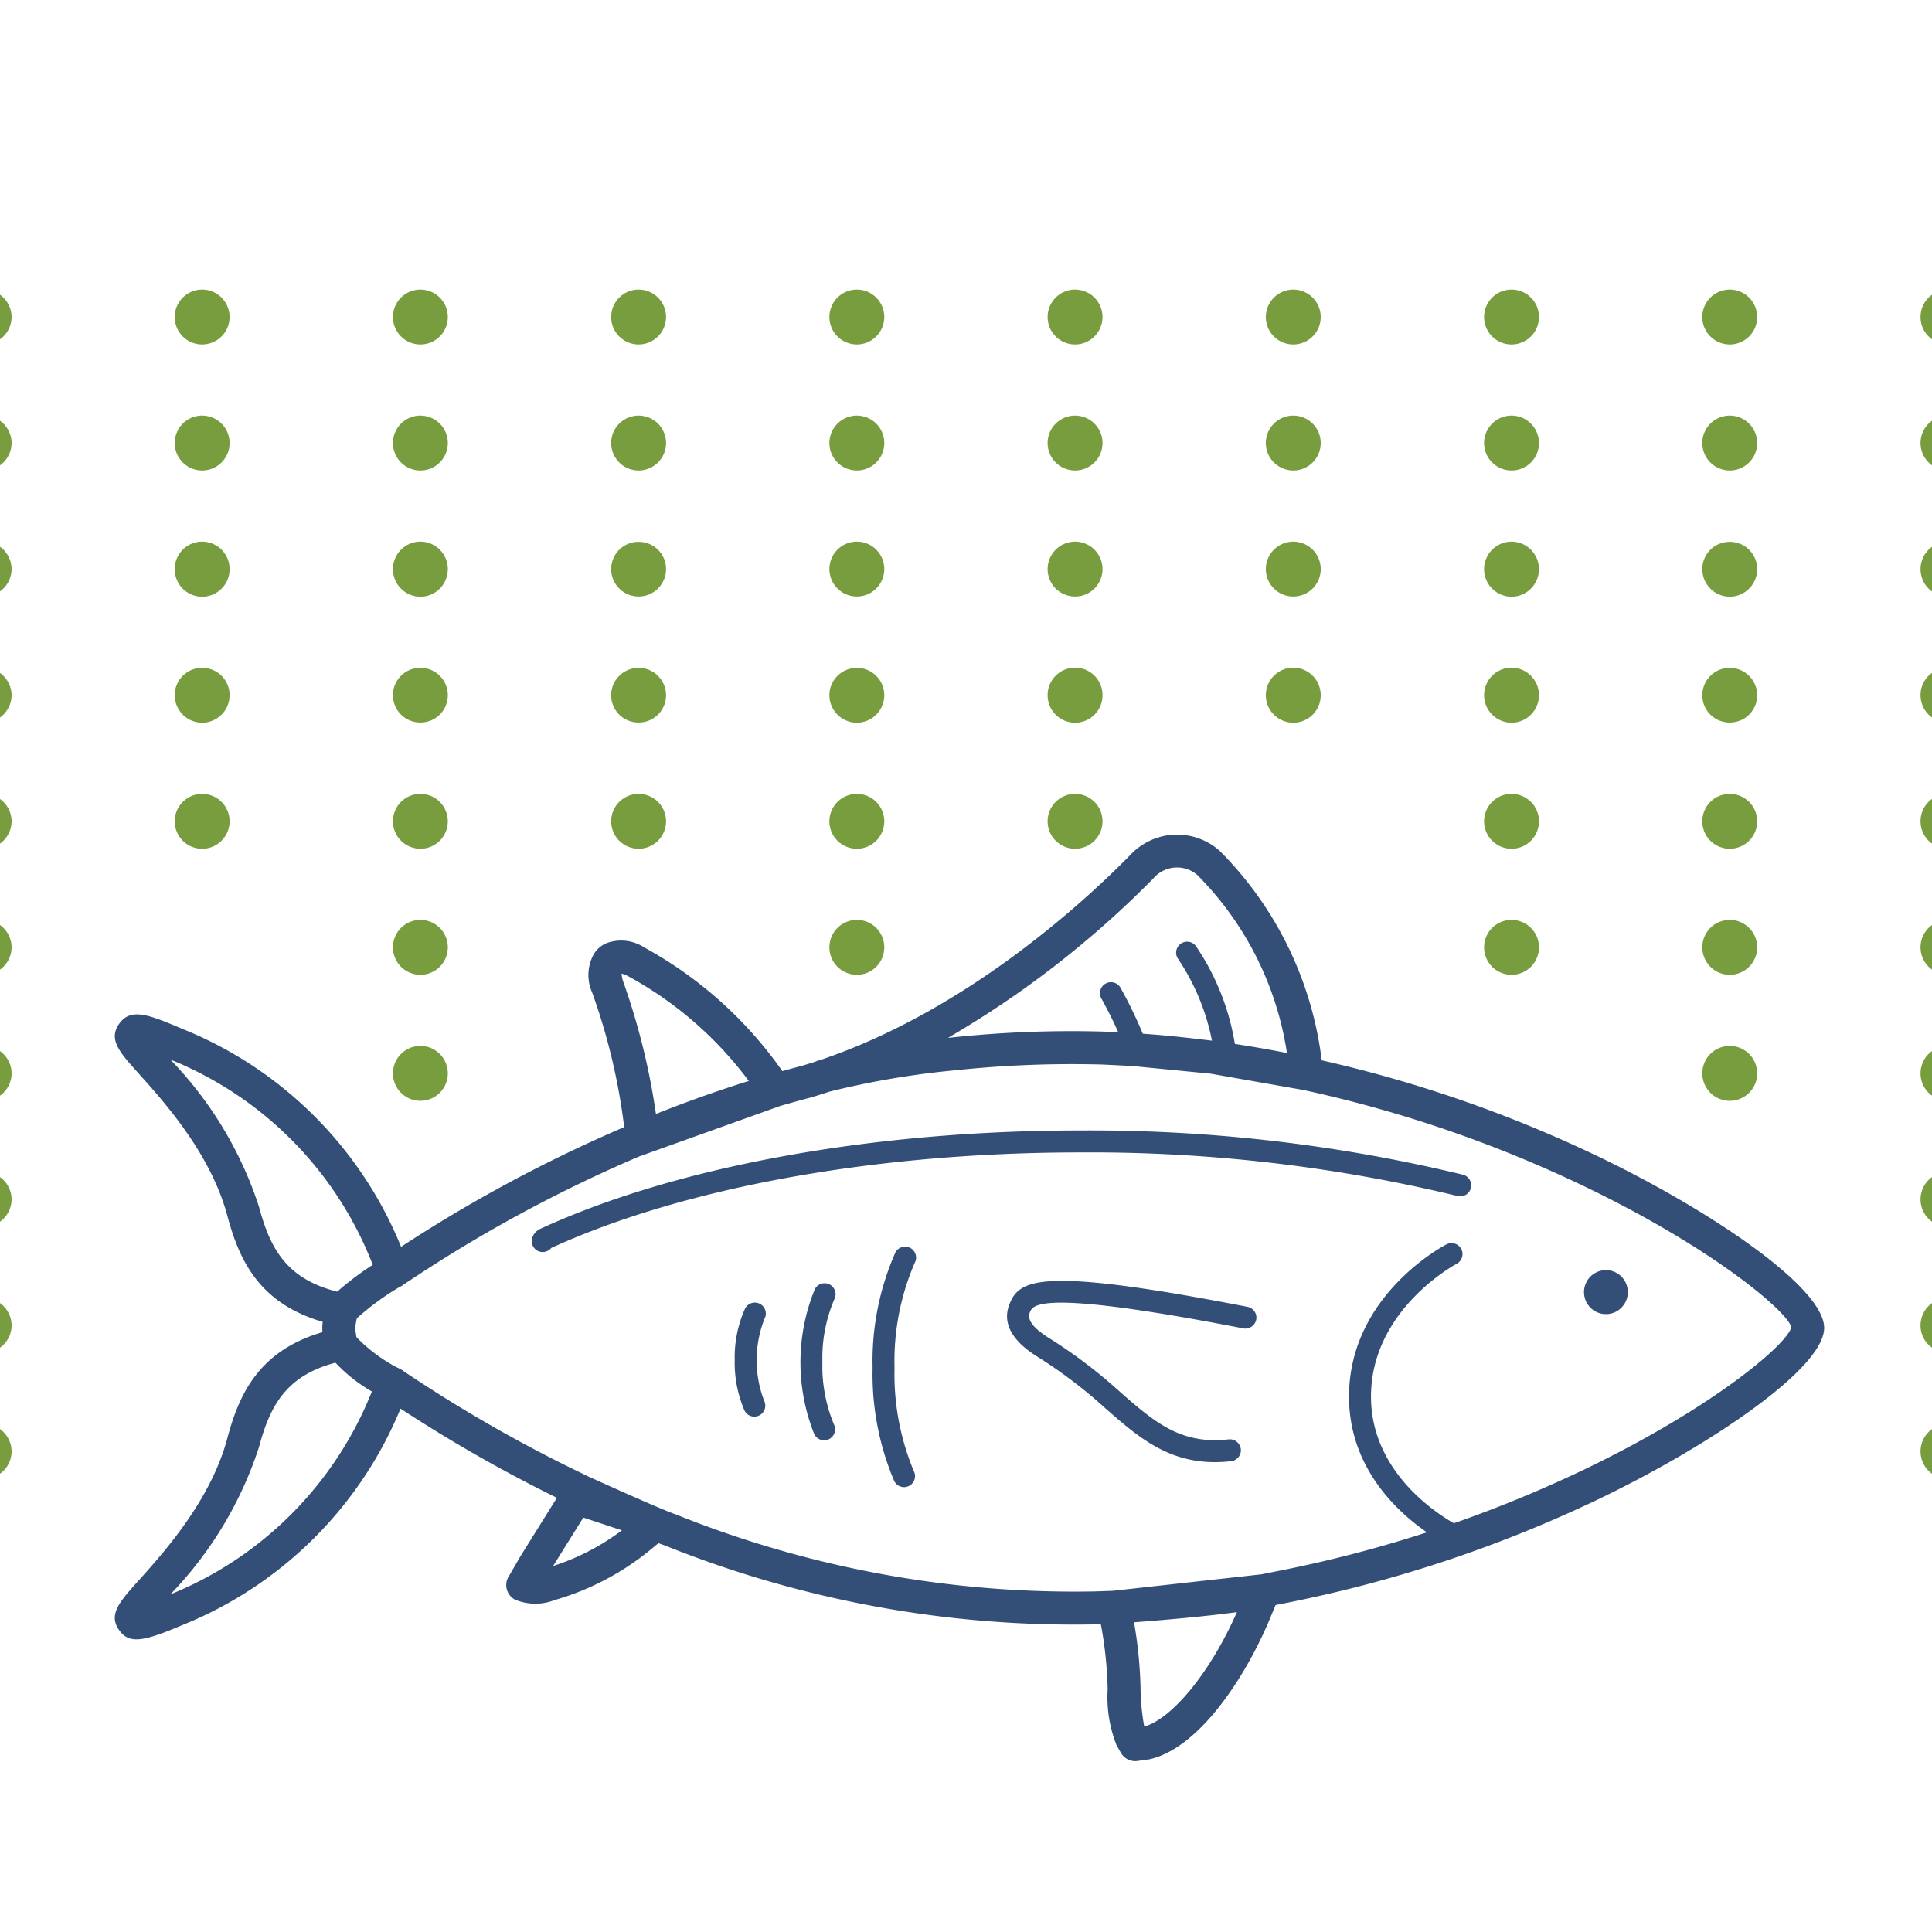 <svg id="Layer_1" data-name="Layer 1" xmlns="http://www.w3.org/2000/svg" viewBox="0 0 88 88">
  <defs>
    <style>
      .cls-1 {
        fill: #789d3e;
      }

      .cls-2 {
        fill: none;
      }

      .cls-2, .cls-4 {
        fill-rule: evenodd;
      }

      .cls-3, .cls-4 {
        fill: #334f78;
      }
    </style>
  </defs>
  <path class="cls-1" d="M-1.972,66.11a1.242,1.242,0,0,1,1.24-1.25h0a1.259,1.259,0,0,1,1.26,1.25h0a1.259,1.259,0,0,1-1.26,1.25h0A1.242,1.242,0,0,1-1.972,66.11Zm0-5.74a1.242,1.242,0,0,1,1.24-1.25h0a1.259,1.259,0,0,1,1.26,1.25h0a1.258,1.258,0,0,1-1.26,1.25h0A1.242,1.242,0,0,1-1.972,60.37Zm0-5.74a1.242,1.242,0,0,1,1.24-1.25h0a1.259,1.259,0,0,1,1.26,1.25h0a1.259,1.259,0,0,1-1.26,1.25h0A1.242,1.242,0,0,1-1.972,54.63Zm0-5.74a1.242,1.242,0,0,1,1.24-1.25h0a1.259,1.259,0,0,1,1.26,1.25h0a1.258,1.258,0,0,1-1.26,1.25h0A1.242,1.242,0,0,1-1.972,48.89Zm0-5.74a1.242,1.242,0,0,1,1.24-1.25h0a1.259,1.259,0,0,1,1.26,1.25h0a1.259,1.259,0,0,1-1.26,1.25h0A1.242,1.242,0,0,1-1.972,43.15Zm0-5.74a1.242,1.242,0,0,1,1.24-1.25h0a1.259,1.259,0,0,1,1.26,1.25h0a1.259,1.259,0,0,1-1.26,1.25h0A1.242,1.242,0,0,1-1.972,37.41Zm0-5.74a1.242,1.242,0,0,1,1.24-1.25h0a1.259,1.259,0,0,1,1.26,1.25h0a1.265,1.265,0,0,1-1.26,1.25h0A1.248,1.248,0,0,1-1.972,31.67Zm0-5.75a1.242,1.242,0,0,1,1.24-1.25h0a1.259,1.259,0,0,1,1.26,1.25h0a1.259,1.259,0,0,1-1.26,1.25h0A1.242,1.242,0,0,1-1.972,25.92Zm0-5.74a1.242,1.242,0,0,1,1.24-1.25h0a1.259,1.259,0,0,1,1.26,1.25h0a1.259,1.259,0,0,1-1.26,1.25h0A1.242,1.242,0,0,1-1.972,20.18Zm0-5.74a1.242,1.242,0,0,1,1.24-1.25h0a1.259,1.259,0,0,1,1.26,1.25h0a1.259,1.259,0,0,1-1.26,1.25h0A1.242,1.242,0,0,1-1.972,14.44Z"/>
  <path class="cls-1" d="M7.958,37.41a1.25,1.25,0,0,1,1.25-1.25h0a1.251,1.251,0,0,1,1.25,1.25h0a1.251,1.251,0,0,1-1.25,1.25h0A1.25,1.25,0,0,1,7.958,37.41Zm0-5.74a1.244,1.244,0,0,1,1.25-1.25h0a1.244,1.244,0,0,1,1.25,1.25h0a1.257,1.257,0,0,1-1.25,1.25h0A1.257,1.257,0,0,1,7.958,31.67Zm0-5.75a1.25,1.25,0,0,1,1.25-1.25h0a1.251,1.251,0,0,1,1.25,1.25h0a1.253,1.253,0,0,1-1.25,1.26h0A1.252,1.252,0,0,1,7.958,25.92Zm0-5.74a1.25,1.25,0,0,1,1.25-1.25h0a1.251,1.251,0,0,1,1.25,1.25h0a1.251,1.251,0,0,1-1.25,1.25h0A1.25,1.25,0,0,1,7.958,20.18Zm0-5.74a1.25,1.25,0,0,1,1.25-1.25h0a1.251,1.251,0,0,1,1.25,1.25h0a1.251,1.251,0,0,1-1.25,1.25h0A1.25,1.25,0,0,1,7.958,14.44Z"/>
  <path class="cls-1" d="M20.398,60.37h0m0-5.74h0m-2.5-5.74a1.251,1.251,0,0,1,1.25-1.25h0a1.25,1.25,0,0,1,1.25,1.25h0a1.25,1.25,0,0,1-1.25,1.25h0A1.25,1.25,0,0,1,17.898,48.89Zm0-5.74a1.251,1.251,0,0,1,1.25-1.25h0a1.25,1.25,0,0,1,1.25,1.25h0a1.25,1.25,0,0,1-1.25,1.25h0A1.251,1.251,0,0,1,17.898,43.15Zm0-5.74a1.251,1.251,0,0,1,1.25-1.25h0a1.25,1.25,0,0,1,1.25,1.25h0a1.25,1.25,0,0,1-1.25,1.25h0A1.251,1.251,0,0,1,17.898,37.41Zm0-5.75a1.242,1.242,0,0,1,1.25-1.24h0a1.242,1.242,0,0,1,1.25,1.24h0a1.244,1.244,0,0,1-1.25,1.25h0A1.244,1.244,0,0,1,17.898,31.66Zm0-5.73a1.253,1.253,0,0,1,1.25-1.26h0a1.252,1.252,0,0,1,1.25,1.26h0a1.256,1.256,0,0,1-1.25,1.25h0A1.257,1.257,0,0,1,17.898,25.93Zm0-5.75a1.251,1.251,0,0,1,1.25-1.25h0a1.25,1.25,0,0,1,1.25,1.25h0a1.25,1.25,0,0,1-1.25,1.25h0A1.251,1.251,0,0,1,17.898,20.18Zm0-5.74a1.251,1.251,0,0,1,1.25-1.25h0a1.25,1.25,0,0,1,1.25,1.25h0a1.25,1.25,0,0,1-1.25,1.25h0A1.251,1.251,0,0,1,17.898,14.44Z"/>
  <path class="cls-1" d="M27.838,37.41a1.25,1.25,0,0,1,1.25-1.25h0a1.251,1.251,0,0,1,1.25,1.25h0a1.251,1.251,0,0,1-1.25,1.25h0A1.25,1.25,0,0,1,27.838,37.41Zm0-5.74a1.25,1.25,0,0,1,1.25-1.25h0a1.251,1.251,0,0,1,1.25,1.25h0a1.242,1.242,0,0,1-1.25,1.24h0A1.242,1.242,0,0,1,27.838,31.67Zm0-5.75a1.242,1.242,0,0,1,1.25-1.24h0a1.242,1.242,0,0,1,1.25,1.24h0a1.251,1.251,0,0,1-1.25,1.25h0A1.25,1.25,0,0,1,27.838,25.92Zm0-5.74a1.25,1.25,0,0,1,1.25-1.25h0a1.251,1.251,0,0,1,1.25,1.25h0a1.251,1.251,0,0,1-1.25,1.25h0A1.25,1.25,0,0,1,27.838,20.18Zm0-5.74a1.25,1.25,0,0,1,1.25-1.25h0a1.251,1.251,0,0,1,1.25,1.25h0a1.251,1.251,0,0,1-1.25,1.25h0A1.25,1.25,0,0,1,27.838,14.44Z"/>
  <path class="cls-1" d="M37.778,43.15a1.251,1.251,0,0,1,1.25-1.25h0a1.25,1.25,0,0,1,1.25,1.25h0a1.25,1.25,0,0,1-1.25,1.25h0A1.251,1.251,0,0,1,37.778,43.15Zm0-5.74a1.251,1.251,0,0,1,1.25-1.25h0a1.25,1.25,0,0,1,1.25,1.25h0a1.25,1.25,0,0,1-1.25,1.25h0A1.251,1.251,0,0,1,37.778,37.41Zm0-5.74a1.251,1.251,0,0,1,1.25-1.25h0a1.25,1.25,0,0,1,1.25,1.25h0a1.257,1.257,0,0,1-1.25,1.25h0A1.257,1.257,0,0,1,37.778,31.67Zm0-5.75a1.251,1.251,0,0,1,1.25-1.25h0a1.25,1.25,0,0,1,1.25,1.25h0a1.25,1.25,0,0,1-1.25,1.25h0A1.251,1.251,0,0,1,37.778,25.92Zm0-5.74a1.251,1.251,0,0,1,1.25-1.25h0a1.25,1.25,0,0,1,1.25,1.25h0a1.25,1.25,0,0,1-1.25,1.25h0A1.251,1.251,0,0,1,37.778,20.18Zm0-5.74a1.251,1.251,0,0,1,1.25-1.25h0a1.25,1.25,0,0,1,1.25,1.25h0a1.25,1.25,0,0,1-1.25,1.25h0A1.251,1.251,0,0,1,37.778,14.44Z"/>
  <path class="cls-1" d="M47.718,37.41a1.25,1.25,0,0,1,1.25-1.25h0a1.251,1.251,0,0,1,1.25,1.25h0a1.251,1.251,0,0,1-1.25,1.25h0A1.25,1.25,0,0,1,47.718,37.41Zm0-5.74a1.252,1.252,0,0,1,1.25-1.26h0a1.253,1.253,0,0,1,1.25,1.26h0a1.251,1.251,0,0,1-1.25,1.25h0A1.25,1.25,0,0,1,47.718,31.67Zm0-5.74a1.252,1.252,0,0,1,1.25-1.26h0a1.253,1.253,0,0,1,1.25,1.26h0a1.249,1.249,0,0,1-1.25,1.24h0A1.248,1.248,0,0,1,47.718,25.93Zm0-5.75a1.25,1.25,0,0,1,1.25-1.25h0a1.251,1.251,0,0,1,1.25,1.25h0a1.251,1.251,0,0,1-1.25,1.25h0A1.25,1.25,0,0,1,47.718,20.18Zm0-5.74a1.25,1.25,0,0,1,1.25-1.25h0a1.251,1.251,0,0,1,1.25,1.25h0a1.251,1.251,0,0,1-1.25,1.25h0A1.25,1.25,0,0,1,47.718,14.44Z"/>
  <path class="cls-1" d="M57.657,31.66a1.257,1.257,0,0,1,1.25-1.25h0a1.257,1.257,0,0,1,1.25,1.25h0a1.252,1.252,0,0,1-1.25,1.26h0A1.253,1.253,0,0,1,57.657,31.66Zm0-5.73a1.253,1.253,0,0,1,1.25-1.26h0a1.252,1.252,0,0,1,1.25,1.26h0a1.248,1.248,0,0,1-1.25,1.24h0A1.249,1.249,0,0,1,57.657,25.93Zm0-5.75a1.251,1.251,0,0,1,1.25-1.25h0a1.25,1.25,0,0,1,1.25,1.25h0a1.25,1.25,0,0,1-1.25,1.25h0A1.251,1.251,0,0,1,57.657,20.18Zm0-5.74a1.251,1.251,0,0,1,1.25-1.25h0a1.25,1.25,0,0,1,1.25,1.25h0a1.25,1.25,0,0,1-1.25,1.25h0A1.251,1.251,0,0,1,57.657,14.44Z"/>
  <path class="cls-1" d="M67.598,43.15a1.25,1.25,0,0,1,1.25-1.25h0a1.25,1.25,0,0,1,1.25,1.25h0a1.25,1.25,0,0,1-1.25,1.25h0A1.25,1.25,0,0,1,67.598,43.15Zm0-5.74a1.25,1.25,0,0,1,1.25-1.25h0a1.25,1.25,0,0,1,1.25,1.25h0a1.25,1.25,0,0,1-1.25,1.25h0A1.25,1.25,0,0,1,67.598,37.41Zm0-5.74a1.259,1.259,0,0,1,1.25-1.26h0a1.259,1.259,0,0,1,1.25,1.26h0a1.257,1.257,0,0,1-1.25,1.25h0A1.257,1.257,0,0,1,67.598,31.67Zm0-5.75a1.256,1.256,0,0,1,1.25-1.25h0a1.256,1.256,0,0,1,1.25,1.25h0a1.259,1.259,0,0,1-1.25,1.26h0A1.259,1.259,0,0,1,67.598,25.92Zm0-5.74a1.25,1.25,0,0,1,1.25-1.25h0a1.25,1.25,0,0,1,1.25,1.25h0a1.25,1.25,0,0,1-1.25,1.25h0A1.25,1.25,0,0,1,67.598,20.18Zm0-5.74a1.25,1.25,0,0,1,1.25-1.25h0a1.25,1.25,0,0,1,1.25,1.25h0a1.25,1.25,0,0,1-1.25,1.25h0A1.25,1.25,0,0,1,67.598,14.44Z"/>
  <path class="cls-1" d="M77.538,48.89a1.25,1.25,0,0,1,1.25-1.25h0a1.251,1.251,0,0,1,1.25,1.25h0a1.25,1.25,0,0,1-1.25,1.25h0A1.25,1.25,0,0,1,77.538,48.89Zm0-5.74a1.25,1.25,0,0,1,1.25-1.25h0a1.251,1.251,0,0,1,1.25,1.25h0a1.251,1.251,0,0,1-1.25,1.25h0A1.25,1.25,0,0,1,77.538,43.15Zm0-5.74a1.25,1.25,0,0,1,1.25-1.25h0a1.251,1.251,0,0,1,1.25,1.25h0a1.251,1.251,0,0,1-1.25,1.25h0A1.25,1.25,0,0,1,77.538,37.41Zm0-5.74a1.25,1.25,0,0,1,1.25-1.25h0a1.251,1.251,0,0,1,1.25,1.25h0a1.242,1.242,0,0,1-1.25,1.24h0A1.242,1.242,0,0,1,77.538,31.67Zm0-5.75a1.242,1.242,0,0,1,1.25-1.24h0a1.242,1.242,0,0,1,1.25,1.24h0a1.259,1.259,0,0,1-1.25,1.26h0A1.259,1.259,0,0,1,77.538,25.92Zm0-5.74a1.25,1.25,0,0,1,1.25-1.25h0a1.251,1.251,0,0,1,1.25,1.25h0a1.251,1.251,0,0,1-1.25,1.25h0A1.25,1.25,0,0,1,77.538,20.18Zm0-5.74a1.25,1.25,0,0,1,1.25-1.25h0a1.251,1.251,0,0,1,1.25,1.25h0a1.251,1.251,0,0,1-1.25,1.25h0A1.25,1.25,0,0,1,77.538,14.44Z"/>
  <path class="cls-1" d="M87.478,66.11a1.251,1.251,0,0,1,1.25-1.25h0a1.25,1.25,0,0,1,1.25,1.25h0a1.25,1.25,0,0,1-1.25,1.25h0A1.251,1.251,0,0,1,87.478,66.11Zm0-5.74a1.251,1.251,0,0,1,1.25-1.25h0a1.25,1.25,0,0,1,1.25,1.25h0a1.25,1.25,0,0,1-1.25,1.25h0A1.25,1.25,0,0,1,87.478,60.37Zm0-5.74a1.251,1.251,0,0,1,1.25-1.25h0a1.25,1.25,0,0,1,1.25,1.25h0a1.25,1.25,0,0,1-1.25,1.25h0A1.251,1.251,0,0,1,87.478,54.63Zm0-5.74a1.251,1.251,0,0,1,1.25-1.25h0a1.25,1.25,0,0,1,1.25,1.25h0a1.25,1.25,0,0,1-1.25,1.25h0A1.25,1.25,0,0,1,87.478,48.89Zm0-5.74a1.251,1.251,0,0,1,1.25-1.25h0a1.25,1.25,0,0,1,1.25,1.25h0a1.25,1.25,0,0,1-1.25,1.25h0A1.251,1.251,0,0,1,87.478,43.15Zm0-5.74a1.245,1.245,0,0,1,1.25-1.25h0a1.244,1.244,0,0,1,1.25,1.25h0a1.25,1.25,0,0,1-1.25,1.25h0A1.251,1.251,0,0,1,87.478,37.41Zm0-5.75a1.242,1.242,0,0,1,1.25-1.24h0a1.242,1.242,0,0,1,1.25,1.24h0a1.259,1.259,0,0,1-1.25,1.26h0A1.26,1.26,0,0,1,87.478,31.66Zm0-5.74a1.257,1.257,0,0,1,1.25-1.25h0a1.256,1.256,0,0,1,1.25,1.25h0a1.259,1.259,0,0,1-1.25,1.26h0A1.259,1.259,0,0,1,87.478,25.92Zm0-5.74a1.251,1.251,0,0,1,1.25-1.25h0a1.25,1.25,0,0,1,1.25,1.25h0a1.25,1.25,0,0,1-1.25,1.25h0A1.251,1.251,0,0,1,87.478,20.18Zm0-5.74a1.251,1.251,0,0,1,1.25-1.25h0a1.25,1.25,0,0,1,1.25,1.25h0a1.25,1.25,0,0,1-1.25,1.25h0A1.251,1.251,0,0,1,87.478,14.44Z"/>
  <path class="cls-2" d="M73.949,55.969a1.003,1.003,0,0,0,0,2h.145a1.003,1.003,0,0,0,0-2Z"/>
  <path class="cls-3" d="M51.707,80.217a.75.75,0,0,1-.652-.379l-.201-.354a5.932,5.932,0,0,1-.401-2.532,17.911,17.911,0,0,0-.299-2.905l-.015-.067-.23.008a49.949,49.949,0,0,1-19.634-3.598c-.066-.02-.162-.055-.282-.102l-.422.346A12.19,12.19,0,0,1,25.265,72.88a2.408,2.408,0,0,1-1.812-.021.754.754,0,0,1-.193-.15.774.774,0,0,1-.12-.172.753.753,0,0,1,.054-.77l.508-.878,1.664-2.666-.114-.056a66.779,66.779,0,0,1-7.008-4.006,18.045,18.045,0,0,1-9.916,9.851c-1.687.709-2.415.928-2.9.241-.508-.714.019-1.3.893-2.27,1.149-1.279,3.28-3.651,4.032-6.467.536-2.012,1.435-3.987,4.336-4.838-.006-.064-.01-.129-.01-.194a1.987,1.987,0,0,1,.021-.275c-2.907-.847-3.809-2.825-4.347-4.841-.753-2.819-2.887-5.192-4.033-6.467-.873-.969-1.398-1.553-.892-2.27.538-.757,1.379-.402,2.904.243A18.011,18.011,0,0,1,18.269,56.79a66.138,66.138,0,0,1,10.162-5.453,28.258,28.258,0,0,0-1.454-6.116,1.964,1.964,0,0,1,.066-1.754,1.21,1.21,0,0,1,.635-.526,1.928,1.928,0,0,1,1.672.217,18.549,18.549,0,0,1,6.286,5.63c.297-.084.597-.167.919-.25q.296-.088.589-.184a.76.76,0,0,1,.142-.053l.085-.022c6.669-2.252,12.05-7.232,14.106-9.329a2.914,2.914,0,0,1,4.097-.176,16.294,16.294,0,0,1,4.628,9.522A59.468,59.468,0,0,1,72.686,52.623c5.043,2.405,10.403,5.977,10.403,7.861s-5.36,5.455-10.403,7.861a59.956,59.956,0,0,1-14.278,4.702l-.306.061-.26.623c-1.062,2.545-3.096,5.739-5.331,6.362a1.84,1.84,0,0,1-.321.064l-.379.053A.736.736,0,0,1,51.707,80.217Zm-.054-6.323A19.772,19.772,0,0,1,51.95,76.87a10.414,10.414,0,0,0,.169,1.774c1.302-.372,3.049-2.54,4.22-5.214C54.834,73.638,52.795,73.808,51.653,73.894ZM7.758,48.26a17.351,17.351,0,0,1,4.043,6.721c.512,1.918,1.264,3.226,3.425,3.818l.532.146a.75.75,0,0,1,.538.86l-.101.543a.715.715,0,0,0-.018.135.651.651,0,0,0,.011.106l.076.526a.749.749,0,0,1-.542.831l-.51.141c-2.153.596-2.902,1.902-3.412,3.815a17.357,17.357,0,0,1-4.042,6.721,16.57,16.57,0,0,0,9.155-9.179l.269-.692a.75.75,0,0,1,1.112-.353l.619.408A65.306,65.306,0,0,0,25.911,66.82l.873.425c1.305.594,3.56,1.597,3.983,1.728a48.664,48.664,0,0,0,19.095,3.514l.827-.028,6.759-.75.671-.134A58.446,58.446,0,0,0,72.04,66.991c5.949-2.838,9.381-5.766,9.552-6.54-.17-.708-3.601-3.636-9.553-6.474a57.943,57.943,0,0,0-12.265-4.24l-.38-.085-4.249-.748-3.599-.351-1.292-.064a50.504,50.504,0,0,0-6.742.26,38.87,38.87,0,0,0-5.738.975q-.406.135-.817.259c-.375.097-.696.186-1.016.276l-.388.11-6.436,2.305a64.6,64.6,0,0,0-10.179,5.47l-.622.41a.749.749,0,0,1-1.111-.356l-.269-.695A16.505,16.505,0,0,0,7.758,48.26ZM26.57,69.124l-1.377,2.206a10.703,10.703,0,0,0,3.133-1.625Zm1.743-24.777a1.27,1.27,0,0,0,.081.385A31.324,31.324,0,0,1,29.878,50.74l.146-.059c1.308-.518,2.628-.987,3.929-1.397l.155-.046a16.945,16.945,0,0,0-5.47-4.759A1.293,1.293,0,0,0,28.314,44.348Zm27.046,3.071.75.11c.803.119,1.585.256,2.357.405l.153.031a14.584,14.584,0,0,0-4.093-8.118,1.416,1.416,0,0,0-1.98.152,44.486,44.486,0,0,1-9.364,7.272c.067-.006.136-.012.204-.018a51.329,51.329,0,0,1,6.933-.263l1.318.065h.007l.001.001.014.001.38.027c.82.056,1.628.136,2.423.23l.87.102Zm-27.133-3.082-.007.001Zm.107-.108-.002.003Z"/>
  <path class="cls-3" d="M24.72,57.029a.5.5,0,0,1-.465-.683.679.679,0,0,1,.342-.368c6.186-2.852,15.152-4.487,24.605-4.487a72.215,72.215,0,0,1,17.432,2.015.5.5,0,0,1-.246.97,71.205,71.205,0,0,0-17.186-1.985c-9.269,0-18.042,1.585-24.093,4.352A.503.503,0,0,1,24.72,57.029Z"/>
  <path class="cls-4" d="M73.075,57.855a1.003,1.003,0,0,0,0,2H73.22a1.003,1.003,0,0,0,0-2Z"/>
  <path class="cls-3" d="M55.344,66.599c-2.188,0-3.53-1.172-4.952-2.414a22.134,22.134,0,0,0-3.034-2.322c-.466-.287-1.885-1.161-1.383-2.447.452-1.156,1.404-1.726,10.848.109a.5.5,0,0,1,.396.586.508.508,0,0,1-.587.396c-9.3-1.808-9.587-1.077-9.725-.727-.176.45.43.894.977,1.231a22.944,22.944,0,0,1,3.158,2.412c1.547,1.351,2.744,2.387,4.923,2.138a.506.506,0,0,1,.553.441.501.501,0,0,1-.441.553A6.609,6.609,0,0,1,55.344,66.599Z"/>
  <path class="cls-3" d="M17.88,63.775a.746.746,0,0,1-.374-.101,7.176,7.176,0,0,1-2.634-2.079.75.75,0,0,1,1.287-.769,7.318,7.318,0,0,0,2.097,1.549.75.75,0,0,1-.376,1.4Z"/>
  <path class="cls-3" d="M15.559,60.417a.749.749,0,0,1-.544-1.265,13.104,13.104,0,0,1,2.499-1.866.75.75,0,0,1,.783,1.279,12.152,12.152,0,0,0-2.196,1.621A.75.75,0,0,1,15.559,60.417Z"/>
  <path class="cls-3" d="M51.812,48.331a.499.499,0,0,1-.475-.344A19.378,19.378,0,0,0,50.165,45.48a.5.5,0,0,1,.875-.485,20.072,20.072,0,0,1,1.246,2.68.499.499,0,0,1-.475.656Z"/>
  <path class="cls-3" d="M55.836,48.761a.499.499,0,0,1-.496-.448,10.2,10.2,0,0,0-1.669-4.621.5.5,0,1,1,.801-.599,11.093,11.093,0,0,1,1.862,5.116.5.5,0,0,1-.445.549C55.871,48.76,55.853,48.761,55.836,48.761Z"/>
  <path class="cls-3" d="M41.179,67.737a.5.5,0,0,1-.451-.284,12.458,12.458,0,0,1-.982-5.144,12.266,12.266,0,0,1,1.022-5.226.5.5,0,1,1,.894.445,11.274,11.274,0,0,0-.917,4.781,11.445,11.445,0,0,0,.884,4.711.5.5,0,0,1-.235.667A.491.491,0,0,1,41.179,67.737Z"/>
  <path class="cls-3" d="M37.538,65.605a.5.5,0,0,1-.45-.284,8.808,8.808,0,0,1,.024-6.595.5.5,0,0,1,.896.444,6.811,6.811,0,0,0-.549,2.88,6.906,6.906,0,0,0,.529,2.838.499.499,0,0,1-.45.716Z"/>
  <path class="cls-3" d="M34.358,64.526a.5.5,0,0,1-.45-.284,5.505,5.505,0,0,1-.443-2.288,5.448,5.448,0,0,1,.461-2.326.5.5,0,1,1,.894.446,5.165,5.165,0,0,0-.012,3.735.499.499,0,0,1-.45.716Z"/>
  <path class="cls-3" d="M66.272,70.477a.499.499,0,0,1-.212-.047c-.189-.089-4.614-2.224-4.614-6.816,0-4.578,4.257-6.841,4.438-6.935a.5.5,0,0,1,.462.887c-.039.02-3.899,2.085-3.899,6.048,0,3.949,4,5.892,4.041,5.911a.5.5,0,0,1-.215.952Z"/>
</svg>
